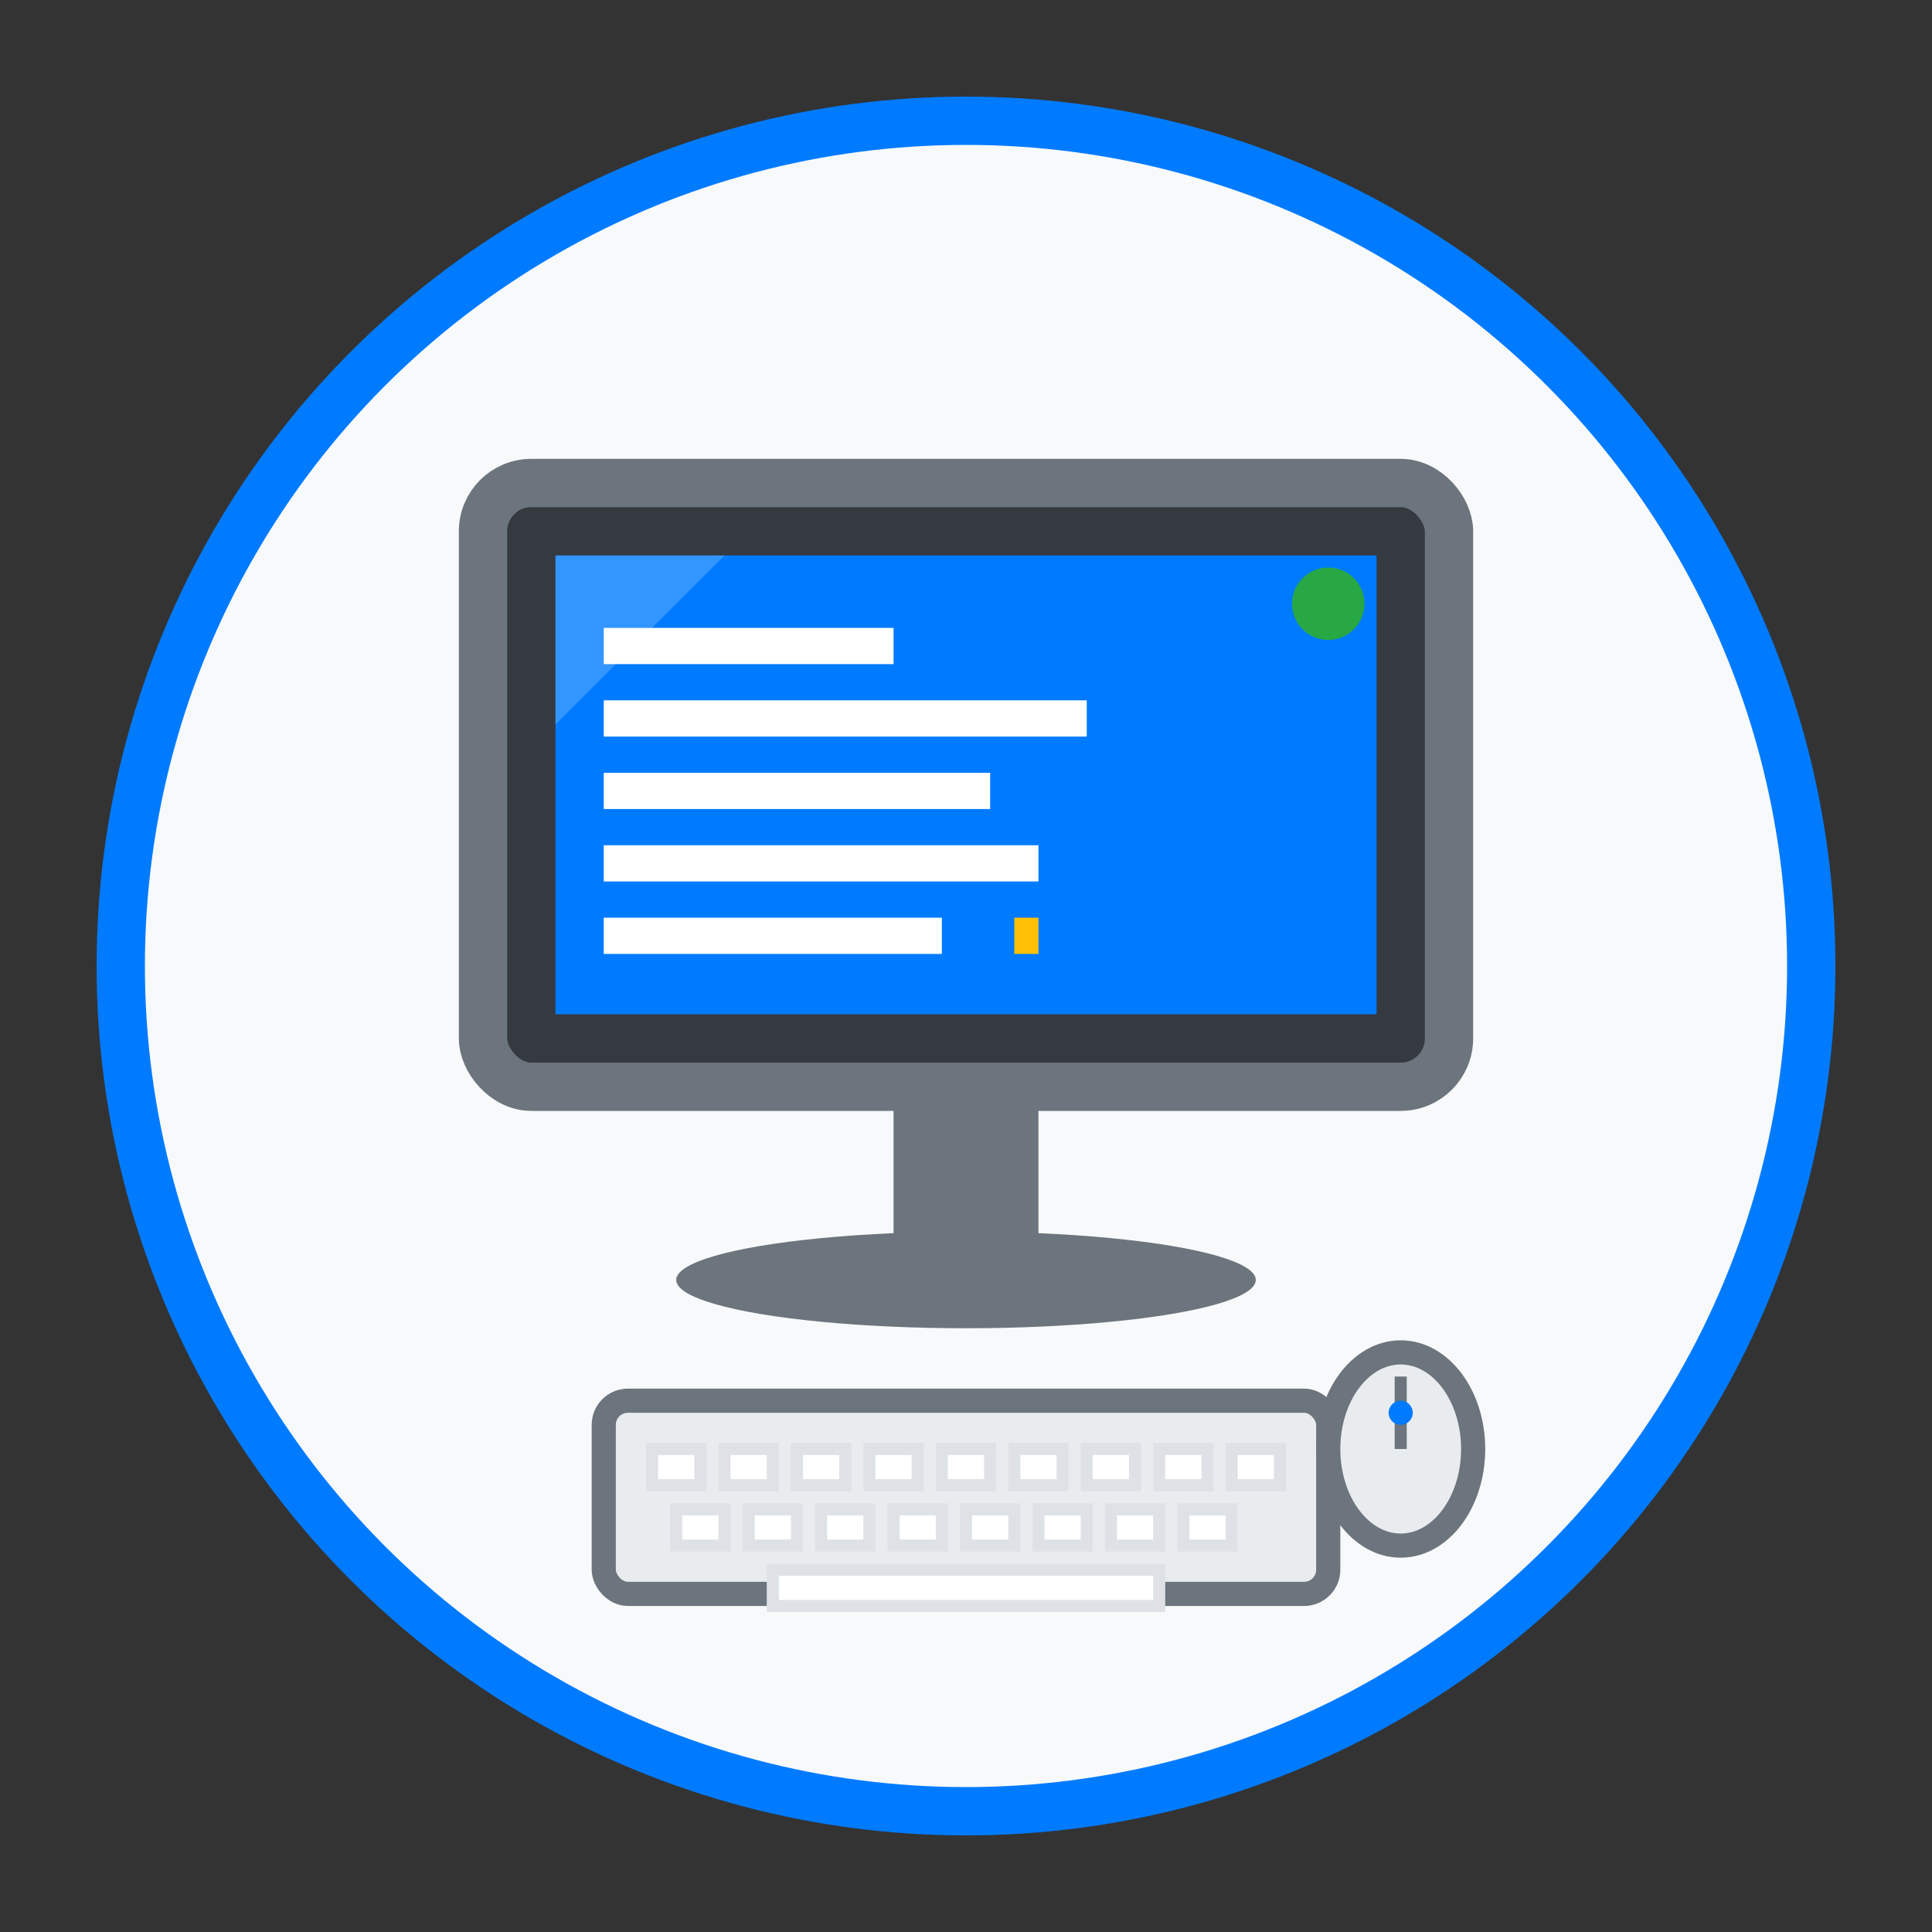<svg width="80" height="80" viewBox="0 0 80 80" fill="none" xmlns="http://www.w3.org/2000/svg">
  <rect x="0" y="0" width="80" height="80" fill="#333333" stroke="none"/>
  <!-- Background circle -->
  <circle cx="40" cy="40" r="35" fill="#f8f9fa" stroke="#007bff" stroke-width="2"/>
  
  <!-- Monitor screen -->
  <rect x="20" y="20" width="40" height="25" fill="#343a40" stroke="#6c757d" stroke-width="2" rx="2"/>
  
  <!-- Screen content -->
  <rect x="23" y="23" width="34" height="19" fill="#007bff"/>
  
  <!-- Code lines on screen -->
  <rect x="25" y="26" width="12" height="1.5" fill="white"/>
  <rect x="25" y="29" width="20" height="1.5" fill="white"/>
  <rect x="25" y="32" width="16" height="1.5" fill="white"/>
  <rect x="25" y="35" width="18" height="1.5" fill="white"/>
  <rect x="25" y="38" width="14" height="1.5" fill="white"/>
  
  <!-- Terminal cursor -->
  <rect x="42" y="38" width="1" height="1.5" fill="#ffc107"/>
  
  <!-- Monitor stand -->
  <rect x="37" y="45" width="6" height="8" fill="#6c757d"/>
  
  <!-- Monitor base -->
  <ellipse cx="40" cy="53" rx="12" ry="2" fill="#6c757d"/>
  
  <!-- Keyboard -->
  <rect x="25" y="58" width="30" height="8" fill="#e9ecef" stroke="#6c757d" stroke-width="1" rx="1"/>
  
  <!-- Keyboard keys -->
  <rect x="27" y="60" width="2" height="1.5" fill="white" stroke="#dee2e6" stroke-width="0.5"/>
  <rect x="30" y="60" width="2" height="1.5" fill="white" stroke="#dee2e6" stroke-width="0.5"/>
  <rect x="33" y="60" width="2" height="1.5" fill="white" stroke="#dee2e6" stroke-width="0.5"/>
  <rect x="36" y="60" width="2" height="1.5" fill="white" stroke="#dee2e6" stroke-width="0.5"/>
  <rect x="39" y="60" width="2" height="1.5" fill="white" stroke="#dee2e6" stroke-width="0.5"/>
  <rect x="42" y="60" width="2" height="1.5" fill="white" stroke="#dee2e6" stroke-width="0.5"/>
  <rect x="45" y="60" width="2" height="1.5" fill="white" stroke="#dee2e6" stroke-width="0.5"/>
  <rect x="48" y="60" width="2" height="1.5" fill="white" stroke="#dee2e6" stroke-width="0.5"/>
  <rect x="51" y="60" width="2" height="1.5" fill="white" stroke="#dee2e6" stroke-width="0.5"/>
  
  <rect x="28" y="62.5" width="2" height="1.5" fill="white" stroke="#dee2e6" stroke-width="0.5"/>
  <rect x="31" y="62.5" width="2" height="1.5" fill="white" stroke="#dee2e6" stroke-width="0.5"/>
  <rect x="34" y="62.5" width="2" height="1.5" fill="white" stroke="#dee2e6" stroke-width="0.5"/>
  <rect x="37" y="62.5" width="2" height="1.5" fill="white" stroke="#dee2e6" stroke-width="0.5"/>
  <rect x="40" y="62.5" width="2" height="1.5" fill="white" stroke="#dee2e6" stroke-width="0.5"/>
  <rect x="43" y="62.5" width="2" height="1.5" fill="white" stroke="#dee2e6" stroke-width="0.5"/>
  <rect x="46" y="62.5" width="2" height="1.5" fill="white" stroke="#dee2e6" stroke-width="0.5"/>
  <rect x="49" y="62.5" width="2" height="1.5" fill="white" stroke="#dee2e6" stroke-width="0.5"/>
  
  <!-- Spacebar -->
  <rect x="32" y="65" width="16" height="1.5" fill="white" stroke="#dee2e6" stroke-width="0.5"/>
  
  <!-- Mouse -->
  <ellipse cx="58" cy="60" rx="3" ry="4" fill="#e9ecef" stroke="#6c757d" stroke-width="1"/>
  <path d="M58 57 L58 60" stroke="#6c757d" stroke-width="0.5"/>
  <circle cx="58" cy="58.5" r="0.5" fill="#007bff"/>
  
  <!-- Power indicator -->
  <circle cx="55" cy="25" r="1.5" fill="#28a745"/>
  
  <!-- Screen reflection -->
  <path d="M23 23 L30 23 L23 30 Z" fill="white" opacity="0.2"/>
</svg>
